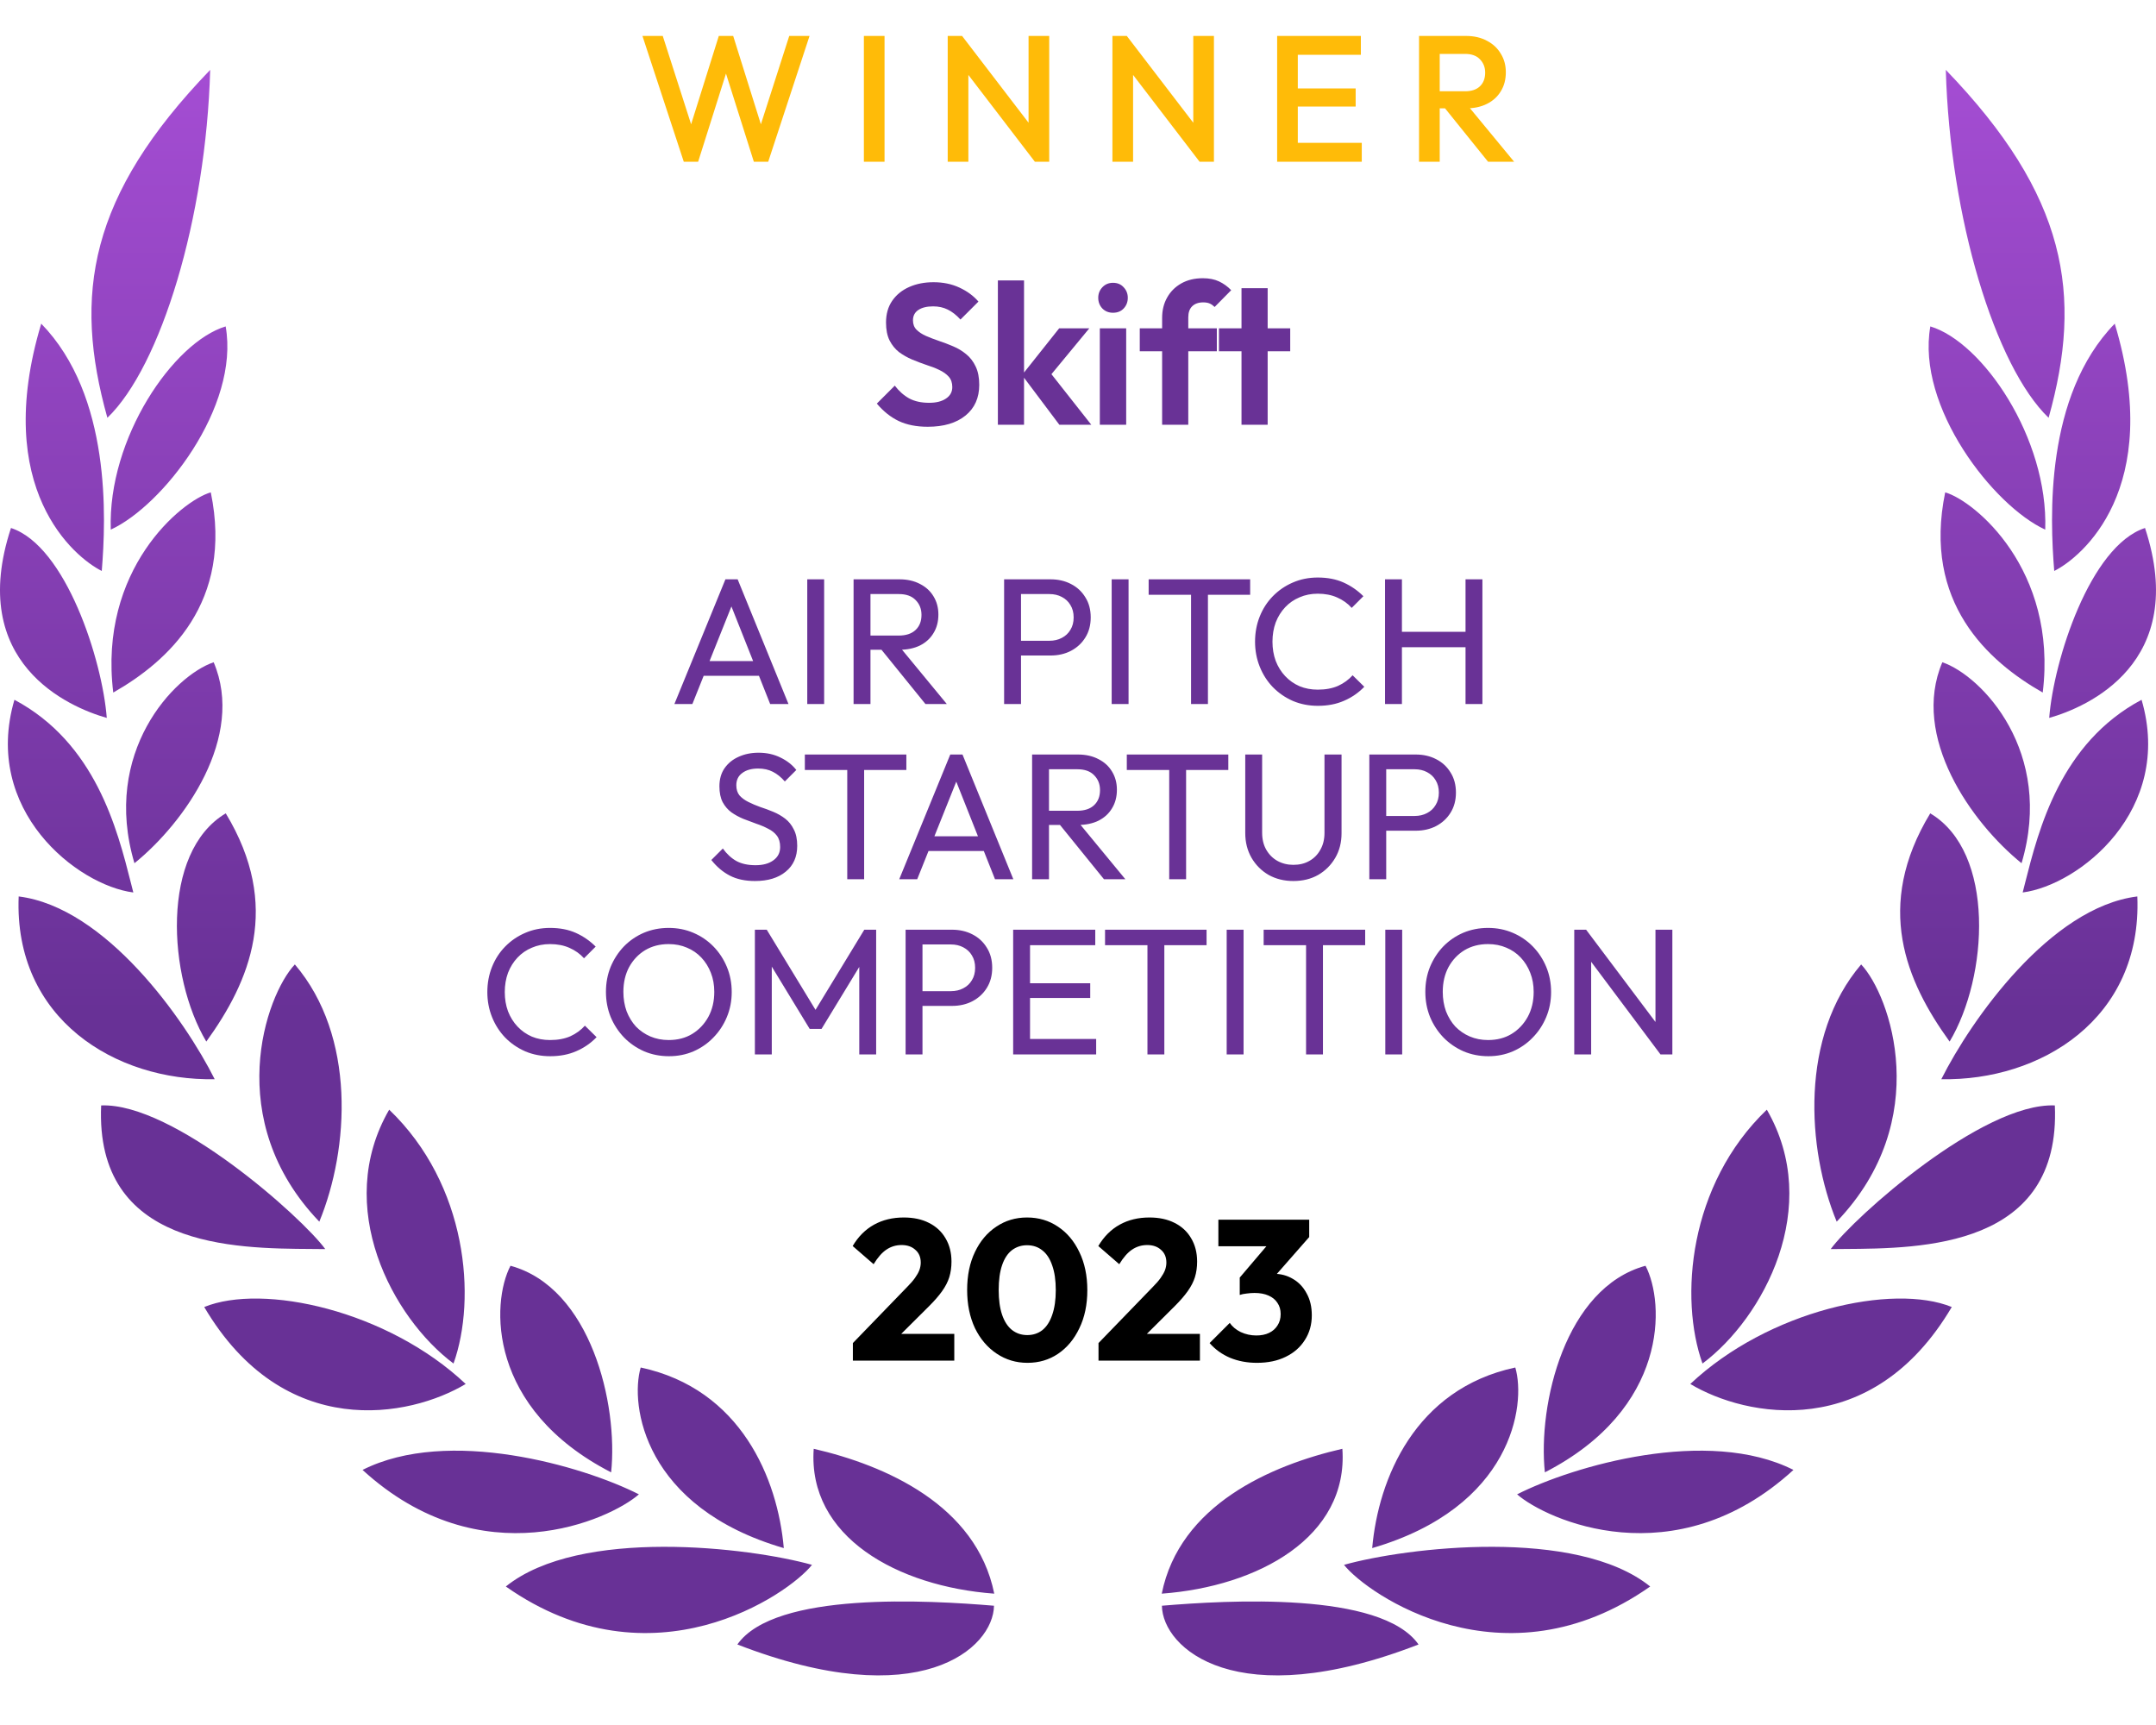 <svg width="160" height="128" viewBox="0 0 160 128" fill="none" xmlns="http://www.w3.org/2000/svg">
<g clip-path="url(#clip0_299_4751)">
<path fill-rule="evenodd" clip-rule="evenodd" d="M15.598 5.185C6.596 14.514 5.409 21.865 7.969 31.002C11.941 27.179 15.29 16.186 15.598 5.185ZM21.881 71.564C19.712 73.863 16.471 83.122 23.697 90.651C25.93 85.228 26.424 76.885 21.881 71.564ZM33.656 101.178C35.382 96.35 34.695 87.911 28.882 82.341C24.711 89.55 29.119 97.784 33.656 101.178ZM16.754 60.353C11.903 63.234 12.442 72.48 15.31 77.288C18.55 72.806 20.918 67.236 16.754 60.353ZM15.856 49.141C12.917 50.14 7.527 55.832 9.978 64.053C13.706 61.038 18.21 54.667 15.856 49.141ZM15.643 36.534C13.475 37.155 7.289 42.258 8.405 51.389C12.467 49.077 17.331 44.704 15.643 36.534ZM8.22 39.3C12.057 37.545 17.8 30.201 16.747 24.221C12.878 25.38 7.989 32.506 8.22 39.3ZM34.56 102.695C28.766 97.233 19.519 95.204 15.156 96.984C21.078 107.023 30.434 105.167 34.56 102.695ZM45.353 109.252C45.885 104.2 43.851 95.549 37.884 93.923C36.44 96.689 36.17 104.533 45.353 109.252ZM47.413 110.884C43.248 108.771 33.258 105.864 26.905 109.072C35.722 117.134 45.276 112.76 47.413 110.884ZM58.167 114.873C57.718 109.745 54.997 103.067 47.547 101.472C46.732 104.257 47.785 111.851 58.167 114.873ZM60.259 116.116C55.639 114.822 43.024 113.305 37.538 117.723C48.401 125.349 58.552 118.286 60.259 116.116ZM73.785 118.254C72.457 111.672 65.694 108.727 60.387 107.504C59.925 114.041 66.611 117.723 73.785 118.254ZM54.721 122.025C68.261 127.276 73.721 122.301 73.766 119.15C68.967 118.747 57.5 118.062 54.721 122.025ZM7.507 82.026C7.042 92.577 17.358 92.642 23.13 92.678C23.485 92.681 23.823 92.683 24.139 92.687C22.42 90.331 12.878 81.809 7.507 82.026ZM1.386 66.519C1.014 75.636 8.605 80.221 15.932 80.08C13.725 75.675 7.847 67.319 1.386 66.519ZM9.894 66.224C9.838 66.004 9.78 65.775 9.72 65.537C8.704 61.524 7.087 55.13 1.071 51.926C-1.335 60.116 5.717 65.686 9.894 66.224ZM7.924 53.271C7.597 49 4.889 40.51 0.815 39.178C-2.484 49.199 5.114 52.477 7.924 53.271ZM7.552 42.367C7.867 38.474 8.271 29.369 3.06 24.016C-0.629 36.291 5.537 41.362 7.552 42.367ZM126.345 101.178C124.619 96.35 125.305 87.911 131.119 82.341C135.29 89.55 130.881 97.784 126.345 101.178ZM138.119 71.564C140.288 73.863 143.529 83.122 136.304 90.651C134.071 85.228 133.576 76.885 138.119 71.564ZM144.401 5.185C153.404 14.514 154.591 21.865 152.03 31.002C148.059 27.179 144.709 16.186 144.401 5.185ZM143.246 60.353C148.097 63.234 147.558 72.48 144.684 77.288C141.443 72.806 139.075 67.236 143.246 60.353ZM144.144 49.141C147.083 50.14 152.473 55.832 150.022 64.053C146.294 61.038 141.789 54.667 144.144 49.141ZM144.356 36.534C146.525 37.155 152.711 42.258 151.594 51.389C147.533 49.077 142.669 44.704 144.356 36.534ZM151.78 39.3C147.943 37.545 142.2 30.201 143.253 24.221C147.122 25.38 152.011 32.506 151.78 39.3ZM125.44 102.695C131.234 97.233 140.481 95.204 144.844 96.984C138.921 107.023 129.566 105.167 125.44 102.695ZM114.647 109.252C114.114 104.2 116.149 95.549 122.116 93.923C123.56 96.689 123.829 104.533 114.647 109.252ZM112.587 110.884C116.752 108.771 126.742 105.864 133.095 109.072C124.278 117.134 114.724 112.76 112.587 110.884ZM101.833 114.873C102.282 109.745 105.003 103.067 112.453 101.472C113.268 104.257 112.215 111.851 101.833 114.873ZM99.741 116.116C104.361 114.822 116.976 113.305 122.463 117.723C111.599 125.349 101.448 118.286 99.741 116.116ZM86.215 118.254C87.543 111.672 94.306 108.727 99.619 107.504C100.081 114.041 93.395 117.723 86.215 118.254ZM105.272 122.025C91.733 127.276 86.272 122.301 86.227 119.15C91.027 118.747 102.494 118.062 105.272 122.025ZM136.869 92.678C142.642 92.642 152.958 92.577 152.493 82.026C147.122 81.809 137.58 90.331 135.86 92.687C136.177 92.683 136.515 92.681 136.869 92.678ZM158.614 66.519C158.986 75.636 151.395 80.221 144.068 80.08C146.275 75.675 152.153 67.319 158.614 66.519ZM150.28 65.537C150.22 65.775 150.162 66.004 150.106 66.224C154.283 65.686 161.335 60.116 158.929 51.926C152.913 55.13 151.296 61.524 150.28 65.537ZM152.075 53.271C152.403 49 155.11 40.51 159.185 39.178C162.483 49.199 154.886 52.477 152.075 53.271ZM152.448 42.367C152.133 38.474 151.729 29.369 156.939 24.016C160.629 36.291 154.462 41.362 152.448 42.367Z" fill="url(#paint0_linear_299_4751)"/>
<path d="M68.849 31.667C68.009 31.667 67.288 31.523 66.686 31.237C66.093 30.951 65.555 30.521 65.071 29.948L66.404 28.615C66.711 29.02 67.066 29.336 67.471 29.563C67.876 29.78 68.37 29.889 68.953 29.889C69.476 29.889 69.891 29.785 70.197 29.578C70.513 29.37 70.671 29.084 70.671 28.719C70.671 28.402 70.582 28.146 70.404 27.948C70.227 27.751 69.99 27.583 69.693 27.445C69.407 27.306 69.086 27.183 68.73 27.074C68.385 26.956 68.034 26.822 67.678 26.674C67.333 26.526 67.012 26.343 66.716 26.126C66.429 25.899 66.197 25.612 66.019 25.267C65.841 24.911 65.753 24.467 65.753 23.933C65.753 23.301 65.906 22.763 66.212 22.319C66.518 21.874 66.938 21.533 67.471 21.296C68.004 21.059 68.607 20.941 69.278 20.941C69.99 20.941 70.632 21.074 71.204 21.341C71.777 21.607 72.246 21.953 72.612 22.378L71.278 23.711C70.972 23.375 70.656 23.128 70.33 22.97C70.014 22.812 69.654 22.733 69.249 22.733C68.785 22.733 68.419 22.822 68.153 23C67.886 23.178 67.753 23.435 67.753 23.77C67.753 24.057 67.841 24.289 68.019 24.467C68.197 24.645 68.429 24.798 68.716 24.926C69.012 25.054 69.333 25.178 69.678 25.296C70.034 25.415 70.385 25.548 70.73 25.696C71.086 25.845 71.407 26.037 71.693 26.274C71.99 26.511 72.227 26.817 72.404 27.193C72.582 27.558 72.671 28.012 72.671 28.556C72.671 29.523 72.33 30.284 71.649 30.837C70.967 31.39 70.034 31.667 68.849 31.667ZM78.617 31.519L75.846 27.83L78.602 24.363H80.839L77.609 28.274L77.683 27.326L80.987 31.519H78.617ZM74.054 31.519V20.807H75.995V31.519H74.054ZM81.62 31.519V24.363H83.576V31.519H81.62ZM82.598 23.207C82.282 23.207 82.02 23.104 81.813 22.896C81.606 22.679 81.502 22.412 81.502 22.096C81.502 21.79 81.606 21.528 81.813 21.311C82.02 21.094 82.282 20.985 82.598 20.985C82.924 20.985 83.186 21.094 83.383 21.311C83.591 21.528 83.695 21.79 83.695 22.096C83.695 22.412 83.591 22.679 83.383 22.896C83.186 23.104 82.924 23.207 82.598 23.207ZM86.243 31.519V23.593C86.243 23.02 86.367 22.516 86.614 22.081C86.861 21.637 87.211 21.287 87.665 21.03C88.12 20.773 88.653 20.645 89.266 20.645C89.73 20.645 90.13 20.724 90.466 20.881C90.801 21.04 91.103 21.257 91.369 21.533L90.14 22.778C90.031 22.669 89.912 22.585 89.784 22.526C89.656 22.467 89.493 22.437 89.295 22.437C88.94 22.437 88.663 22.536 88.466 22.733C88.278 22.921 88.184 23.193 88.184 23.548V31.519H86.243ZM84.584 26.067V24.363H90.303V26.067H84.584ZM92.134 31.519V21.385H94.075V31.519H92.134ZM90.46 26.067V24.363H95.749V26.067H90.46Z" fill="#693296"/>
<path d="M50.048 52.241L53.835 42.987H54.742L58.515 52.241H57.155L54.048 44.414H54.515L51.382 52.241H50.048ZM51.848 50.147V49.054H56.715V50.147H51.848ZM59.908 52.241V42.987H61.161V52.241H59.908ZM64.185 48.214V47.161H66.692C67.234 47.161 67.652 47.023 67.945 46.747C68.239 46.472 68.385 46.099 68.385 45.627C68.385 45.183 68.239 44.814 67.945 44.521C67.661 44.227 67.248 44.081 66.705 44.081H64.185V42.987H66.745C67.332 42.987 67.843 43.103 68.279 43.334C68.714 43.556 69.048 43.863 69.279 44.254C69.519 44.645 69.639 45.094 69.639 45.601C69.639 46.125 69.519 46.583 69.279 46.974C69.048 47.365 68.714 47.672 68.279 47.894C67.843 48.107 67.332 48.214 66.745 48.214H64.185ZM63.345 52.241V42.987H64.599V52.241H63.345ZM68.679 52.241L65.319 48.094L66.505 47.681L70.265 52.241H68.679ZM75.357 48.641V47.547H77.877C78.224 47.547 78.531 47.476 78.797 47.334C79.073 47.192 79.286 46.992 79.437 46.734C79.597 46.476 79.677 46.17 79.677 45.814C79.677 45.459 79.597 45.152 79.437 44.894C79.286 44.636 79.073 44.436 78.797 44.294C78.531 44.152 78.224 44.081 77.877 44.081H75.357V42.987H77.957C78.526 42.987 79.033 43.103 79.477 43.334C79.931 43.565 80.286 43.894 80.544 44.321C80.811 44.739 80.944 45.236 80.944 45.814C80.944 46.383 80.811 46.881 80.544 47.307C80.286 47.725 79.931 48.054 79.477 48.294C79.033 48.525 78.526 48.641 77.957 48.641H75.357ZM74.517 52.241V42.987H75.771V52.241H74.517ZM82.499 52.241V42.987H83.752V52.241H82.499ZM88.39 52.241V43.254H89.643V52.241H88.39ZM85.243 44.134V42.987H92.776V44.134H85.243ZM97.806 52.374C97.139 52.374 96.521 52.254 95.952 52.014C95.383 51.765 94.886 51.423 94.459 50.987C94.041 50.552 93.717 50.045 93.486 49.467C93.255 48.89 93.139 48.272 93.139 47.614C93.139 46.947 93.255 46.325 93.486 45.747C93.717 45.17 94.041 44.667 94.459 44.241C94.886 43.805 95.379 43.467 95.939 43.227C96.508 42.978 97.126 42.854 97.792 42.854C98.521 42.854 99.161 42.978 99.712 43.227C100.264 43.476 100.752 43.814 101.179 44.241L100.312 45.107C100.019 44.779 99.659 44.521 99.232 44.334C98.815 44.147 98.335 44.054 97.792 44.054C97.303 44.054 96.855 44.143 96.446 44.321C96.037 44.49 95.681 44.734 95.379 45.054C95.077 45.374 94.841 45.752 94.672 46.187C94.512 46.623 94.432 47.099 94.432 47.614C94.432 48.13 94.512 48.605 94.672 49.041C94.841 49.476 95.077 49.854 95.379 50.174C95.681 50.494 96.037 50.743 96.446 50.921C96.855 51.09 97.303 51.174 97.792 51.174C98.37 51.174 98.872 51.081 99.299 50.894C99.726 50.699 100.086 50.436 100.379 50.107L101.246 50.961C100.819 51.405 100.317 51.752 99.739 52.001C99.17 52.25 98.526 52.374 97.806 52.374ZM102.785 52.241V42.987H104.039V52.241H102.785ZM108.759 52.241V42.987H110.012V52.241H108.759ZM103.639 48.027V46.881H109.065V48.027H103.639ZM56.029 65.374C55.3 65.374 54.678 65.241 54.163 64.974C53.647 64.707 53.189 64.321 52.789 63.814L53.643 62.961C53.936 63.37 54.274 63.681 54.656 63.894C55.038 64.099 55.509 64.201 56.069 64.201C56.62 64.201 57.06 64.081 57.389 63.841C57.727 63.601 57.896 63.272 57.896 62.854C57.896 62.507 57.816 62.227 57.656 62.014C57.496 61.801 57.278 61.627 57.003 61.494C56.736 61.352 56.443 61.227 56.123 61.121C55.803 61.005 55.483 60.885 55.163 60.761C54.843 60.627 54.549 60.467 54.283 60.281C54.016 60.085 53.798 59.832 53.629 59.521C53.469 59.21 53.389 58.819 53.389 58.347C53.389 57.823 53.514 57.379 53.763 57.014C54.02 56.641 54.367 56.356 54.803 56.161C55.247 55.956 55.745 55.854 56.296 55.854C56.901 55.854 57.443 55.974 57.923 56.214C58.403 56.445 58.794 56.752 59.096 57.134L58.243 57.987C57.967 57.667 57.669 57.427 57.349 57.267C57.038 57.107 56.678 57.027 56.269 57.027C55.772 57.027 55.376 57.139 55.083 57.361C54.789 57.574 54.643 57.876 54.643 58.267C54.643 58.578 54.723 58.832 54.883 59.027C55.052 59.214 55.269 59.374 55.536 59.507C55.803 59.641 56.096 59.765 56.416 59.881C56.745 59.987 57.069 60.107 57.389 60.241C57.709 60.374 58.003 60.543 58.269 60.747C58.536 60.952 58.749 61.218 58.909 61.547C59.078 61.867 59.163 62.272 59.163 62.761C59.163 63.578 58.878 64.219 58.309 64.681C57.749 65.143 56.989 65.374 56.029 65.374ZM62.876 65.241V56.254H64.129V65.241H62.876ZM59.729 57.134V55.987H67.262V57.134H59.729ZM66.734 65.241L70.521 55.987H71.428L75.201 65.241H73.841L70.734 57.414H71.201L68.068 65.241H66.734ZM68.534 63.147V62.054H73.401V63.147H68.534ZM77.434 61.214V60.161H79.941C80.483 60.161 80.901 60.023 81.194 59.747C81.487 59.472 81.634 59.099 81.634 58.627C81.634 58.183 81.487 57.814 81.194 57.521C80.91 57.227 80.496 57.081 79.954 57.081H77.434V55.987H79.994C80.581 55.987 81.092 56.103 81.527 56.334C81.963 56.556 82.296 56.863 82.527 57.254C82.767 57.645 82.887 58.094 82.887 58.601C82.887 59.125 82.767 59.583 82.527 59.974C82.296 60.365 81.963 60.672 81.527 60.894C81.092 61.107 80.581 61.214 79.994 61.214H77.434ZM76.594 65.241V55.987H77.847V65.241H76.594ZM81.927 65.241L78.567 61.094L79.754 60.681L83.514 65.241H81.927ZM86.769 65.241V56.254H88.022V65.241H86.769ZM83.622 57.134V55.987H91.155V57.134H83.622ZM95.985 65.374C95.301 65.374 94.687 65.223 94.145 64.921C93.612 64.61 93.19 64.187 92.879 63.654C92.567 63.112 92.412 62.498 92.412 61.814V55.987H93.665V61.787C93.665 62.276 93.767 62.699 93.972 63.054C94.176 63.41 94.452 63.685 94.799 63.881C95.154 64.076 95.55 64.174 95.985 64.174C96.439 64.174 96.834 64.076 97.172 63.881C97.519 63.685 97.79 63.41 97.985 63.054C98.19 62.699 98.292 62.281 98.292 61.801V55.987H99.558V61.827C99.558 62.512 99.403 63.121 99.092 63.654C98.781 64.187 98.359 64.61 97.825 64.921C97.292 65.223 96.678 65.374 95.985 65.374ZM102.46 61.641V60.547H104.98C105.327 60.547 105.633 60.476 105.9 60.334C106.176 60.192 106.389 59.992 106.54 59.734C106.7 59.476 106.78 59.17 106.78 58.814C106.78 58.459 106.7 58.152 106.54 57.894C106.389 57.636 106.176 57.436 105.9 57.294C105.633 57.152 105.327 57.081 104.98 57.081H102.46V55.987H105.06C105.629 55.987 106.136 56.103 106.58 56.334C107.033 56.565 107.389 56.894 107.647 57.321C107.913 57.739 108.047 58.236 108.047 58.814C108.047 59.383 107.913 59.881 107.647 60.307C107.389 60.725 107.033 61.054 106.58 61.294C106.136 61.525 105.629 61.641 105.06 61.641H102.46ZM101.62 65.241V55.987H102.873V65.241H101.62ZM40.833 78.374C40.166 78.374 39.549 78.254 38.98 78.014C38.411 77.765 37.913 77.423 37.486 76.987C37.069 76.552 36.744 76.045 36.513 75.467C36.282 74.89 36.166 74.272 36.166 73.614C36.166 72.947 36.282 72.325 36.513 71.747C36.744 71.17 37.069 70.667 37.486 70.241C37.913 69.805 38.407 69.467 38.967 69.227C39.535 68.978 40.153 68.854 40.82 68.854C41.549 68.854 42.189 68.978 42.74 69.227C43.291 69.476 43.78 69.814 44.206 70.241L43.34 71.107C43.047 70.778 42.687 70.521 42.26 70.334C41.842 70.147 41.362 70.054 40.82 70.054C40.331 70.054 39.882 70.143 39.473 70.321C39.064 70.49 38.709 70.734 38.407 71.054C38.104 71.374 37.869 71.752 37.7 72.187C37.54 72.623 37.46 73.099 37.46 73.614C37.46 74.13 37.54 74.605 37.7 75.041C37.869 75.476 38.104 75.854 38.407 76.174C38.709 76.494 39.064 76.743 39.473 76.921C39.882 77.09 40.331 77.174 40.82 77.174C41.398 77.174 41.9 77.081 42.327 76.894C42.753 76.698 43.113 76.436 43.407 76.107L44.273 76.961C43.846 77.405 43.344 77.752 42.767 78.001C42.198 78.25 41.553 78.374 40.833 78.374ZM49.648 78.374C48.991 78.374 48.377 78.254 47.809 78.014C47.24 77.765 46.742 77.423 46.315 76.987C45.889 76.543 45.555 76.032 45.315 75.454C45.084 74.876 44.968 74.258 44.968 73.601C44.968 72.934 45.084 72.316 45.315 71.747C45.555 71.17 45.884 70.663 46.302 70.227C46.728 69.792 47.222 69.454 47.782 69.214C48.351 68.974 48.964 68.854 49.622 68.854C50.28 68.854 50.889 68.974 51.449 69.214C52.017 69.454 52.515 69.792 52.942 70.227C53.368 70.663 53.702 71.17 53.942 71.747C54.182 72.325 54.302 72.947 54.302 73.614C54.302 74.272 54.182 74.89 53.942 75.467C53.702 76.045 53.368 76.552 52.942 76.987C52.524 77.423 52.031 77.765 51.462 78.014C50.902 78.254 50.297 78.374 49.648 78.374ZM49.622 77.174C50.288 77.174 50.871 77.023 51.368 76.721C51.875 76.41 52.275 75.987 52.569 75.454C52.862 74.912 53.008 74.294 53.008 73.601C53.008 73.085 52.924 72.614 52.755 72.187C52.586 71.752 52.351 71.374 52.048 71.054C51.746 70.734 51.391 70.49 50.982 70.321C50.573 70.143 50.12 70.054 49.622 70.054C48.964 70.054 48.382 70.205 47.875 70.507C47.377 70.81 46.982 71.227 46.688 71.761C46.404 72.294 46.262 72.907 46.262 73.601C46.262 74.116 46.342 74.596 46.502 75.041C46.671 75.476 46.902 75.854 47.195 76.174C47.497 76.485 47.853 76.73 48.262 76.907C48.68 77.085 49.133 77.174 49.622 77.174ZM56.021 78.241V68.987H56.901L60.821 75.427H60.221L64.141 68.987H65.021V78.241H63.768V71.187L64.061 71.267L60.968 76.347H60.088L56.995 71.267L57.275 71.187V78.241H56.021ZM68.046 74.641V73.547H70.566C70.913 73.547 71.219 73.476 71.486 73.334C71.762 73.192 71.975 72.992 72.126 72.734C72.286 72.476 72.366 72.17 72.366 71.814C72.366 71.459 72.286 71.152 72.126 70.894C71.975 70.636 71.762 70.436 71.486 70.294C71.219 70.152 70.913 70.081 70.566 70.081H68.046V68.987H70.646C71.215 68.987 71.722 69.103 72.166 69.334C72.619 69.565 72.975 69.894 73.233 70.321C73.499 70.739 73.633 71.236 73.633 71.814C73.633 72.383 73.499 72.881 73.233 73.307C72.975 73.725 72.619 74.054 72.166 74.294C71.722 74.525 71.215 74.641 70.646 74.641H68.046ZM67.206 78.241V68.987H68.459V78.241H67.206ZM75.188 78.241V68.987H76.441V78.241H75.188ZM76.041 78.241V77.094H81.348V78.241H76.041ZM76.041 74.054V72.961H80.908V74.054H76.041ZM76.041 70.134V68.987H81.281V70.134H76.041ZM85.154 78.241V69.254H86.407V78.241H85.154ZM82.007 70.134V68.987H89.541V70.134H82.007ZM91.034 78.241V68.987H92.287V78.241H91.034ZM96.925 78.241V69.254H98.178V78.241H96.925ZM93.778 70.134V68.987H101.312V70.134H93.778ZM102.805 78.241V68.987H104.058V78.241H102.805ZM110.456 78.374C109.798 78.374 109.185 78.254 108.616 78.014C108.047 77.765 107.549 77.423 107.122 76.987C106.696 76.543 106.362 76.032 106.122 75.454C105.891 74.876 105.776 74.258 105.776 73.601C105.776 72.934 105.891 72.316 106.122 71.747C106.362 71.17 106.691 70.663 107.109 70.227C107.536 69.792 108.029 69.454 108.589 69.214C109.158 68.974 109.771 68.854 110.429 68.854C111.087 68.854 111.696 68.974 112.256 69.214C112.825 69.454 113.322 69.792 113.749 70.227C114.176 70.663 114.509 71.17 114.749 71.747C114.989 72.325 115.109 72.947 115.109 73.614C115.109 74.272 114.989 74.89 114.749 75.467C114.509 76.045 114.176 76.552 113.749 76.987C113.331 77.423 112.838 77.765 112.269 78.014C111.709 78.254 111.105 78.374 110.456 78.374ZM110.429 77.174C111.096 77.174 111.678 77.023 112.176 76.721C112.682 76.41 113.082 75.987 113.376 75.454C113.669 74.912 113.816 74.294 113.816 73.601C113.816 73.085 113.731 72.614 113.562 72.187C113.394 71.752 113.158 71.374 112.856 71.054C112.554 70.734 112.198 70.49 111.789 70.321C111.38 70.143 110.927 70.054 110.429 70.054C109.771 70.054 109.189 70.205 108.682 70.507C108.185 70.81 107.789 71.227 107.496 71.761C107.211 72.294 107.069 72.907 107.069 73.601C107.069 74.116 107.149 74.596 107.309 75.041C107.478 75.476 107.709 75.854 108.002 76.174C108.305 76.485 108.66 76.73 109.069 76.907C109.487 77.085 109.94 77.174 110.429 77.174ZM116.828 78.241V68.987H117.708L118.082 70.441V78.241H116.828ZM123.228 78.241L117.548 70.654L117.708 68.987L123.402 76.561L123.228 78.241ZM123.228 78.241L122.855 76.867V68.987H124.108V78.241H123.228Z" fill="#693296"/>
<path d="M63.293 99.659L67.307 95.511C67.554 95.264 67.752 95.037 67.9 94.83C68.048 94.622 68.157 94.43 68.226 94.252C68.295 94.064 68.33 93.876 68.33 93.689C68.33 93.284 68.196 92.968 67.93 92.741C67.673 92.504 67.332 92.385 66.907 92.385C66.493 92.385 66.117 92.499 65.781 92.726C65.456 92.943 65.139 93.304 64.833 93.807L63.278 92.459C63.693 91.758 64.221 91.23 64.863 90.874C65.505 90.518 66.241 90.341 67.07 90.341C67.791 90.341 68.414 90.474 68.937 90.741C69.47 91.007 69.88 91.388 70.167 91.881C70.463 92.375 70.611 92.953 70.611 93.615C70.611 94.03 70.557 94.415 70.448 94.77C70.34 95.116 70.162 95.462 69.915 95.807C69.678 96.143 69.357 96.513 68.952 96.918L66.167 99.689L63.293 99.659ZM63.293 100.963V99.659L65.263 98.978H70.819V100.963H63.293ZM76.248 101.126C75.408 101.126 74.647 100.899 73.966 100.444C73.284 99.99 72.746 99.358 72.351 98.548C71.966 97.728 71.773 96.785 71.773 95.718C71.773 94.642 71.966 93.704 72.351 92.904C72.736 92.094 73.265 91.467 73.936 91.022C74.608 90.568 75.368 90.341 76.218 90.341C77.077 90.341 77.843 90.568 78.514 91.022C79.186 91.467 79.714 92.094 80.099 92.904C80.494 93.713 80.692 94.657 80.692 95.733C80.692 96.81 80.494 97.753 80.099 98.563C79.714 99.373 79.186 100.005 78.514 100.459C77.852 100.904 77.097 101.126 76.248 101.126ZM76.233 99.067C76.667 99.067 77.043 98.943 77.359 98.696C77.675 98.439 77.917 98.064 78.085 97.57C78.262 97.067 78.351 96.454 78.351 95.733C78.351 95.002 78.262 94.39 78.085 93.896C77.917 93.402 77.675 93.032 77.359 92.785C77.043 92.528 76.662 92.4 76.218 92.4C75.793 92.4 75.418 92.523 75.092 92.77C74.776 93.017 74.534 93.388 74.366 93.881C74.198 94.375 74.114 94.988 74.114 95.718C74.114 96.449 74.198 97.062 74.366 97.555C74.534 98.049 74.776 98.425 75.092 98.681C75.418 98.938 75.798 99.067 76.233 99.067ZM81.522 99.659L85.537 95.511C85.784 95.264 85.981 95.037 86.129 94.83C86.277 94.622 86.386 94.43 86.455 94.252C86.524 94.064 86.559 93.876 86.559 93.689C86.559 93.284 86.425 92.968 86.159 92.741C85.902 92.504 85.561 92.385 85.137 92.385C84.722 92.385 84.347 92.499 84.011 92.726C83.685 92.943 83.369 93.304 83.062 93.807L81.507 92.459C81.922 91.758 82.45 91.23 83.092 90.874C83.734 90.518 84.47 90.341 85.3 90.341C86.021 90.341 86.643 90.474 87.166 90.741C87.7 91.007 88.109 91.388 88.396 91.881C88.692 92.375 88.84 92.953 88.84 93.615C88.84 94.03 88.786 94.415 88.677 94.77C88.569 95.116 88.391 95.462 88.144 95.807C87.907 96.143 87.586 96.513 87.181 96.918L84.396 99.689L81.522 99.659ZM81.522 100.963V99.659L83.492 98.978H89.048V100.963H81.522ZM93.277 101.126C92.556 101.126 91.894 101.002 91.291 100.755C90.689 100.499 90.18 100.133 89.766 99.659L91.262 98.163C91.45 98.439 91.721 98.667 92.077 98.844C92.442 99.012 92.827 99.096 93.232 99.096C93.598 99.096 93.914 99.032 94.18 98.904C94.447 98.775 94.654 98.593 94.803 98.356C94.961 98.118 95.04 97.837 95.04 97.511C95.04 97.185 94.961 96.909 94.803 96.681C94.654 96.444 94.432 96.262 94.136 96.133C93.85 96.005 93.504 95.941 93.099 95.941C92.911 95.941 92.714 95.956 92.506 95.985C92.309 96.005 92.141 96.039 92.003 96.089L93.025 94.8C93.301 94.721 93.563 94.657 93.81 94.607C94.067 94.548 94.304 94.518 94.521 94.518C95.054 94.518 95.533 94.647 95.958 94.904C96.383 95.15 96.719 95.506 96.966 95.97C97.222 96.425 97.351 96.968 97.351 97.6C97.351 98.291 97.178 98.904 96.832 99.437C96.496 99.97 96.022 100.385 95.41 100.681C94.808 100.978 94.096 101.126 93.277 101.126ZM92.003 96.089V94.8L94.551 91.807L97.158 91.793L94.506 94.815L92.003 96.089ZM90.417 92.474V90.504H97.158V91.793L95.336 92.474H90.417Z" fill="black"/>
<path d="M50.744 12L47.677 2.667H49.184L51.491 9.853H51.091L53.344 2.667H54.411L56.664 9.853H56.264L58.571 2.667H60.077L57.011 12H55.944L53.677 4.827H54.077L51.811 12H50.744ZM64.11 12V2.667H65.643V12H64.11ZM70.331 12V2.667H71.398L71.864 4.427V12H70.331ZM76.798 12L71.211 4.707L71.398 2.667L76.984 9.96L76.798 12ZM76.798 12L76.331 10.36V2.667H77.864V12H76.798ZM82.555 12V2.667H83.622L84.088 4.427V12H82.555ZM89.022 12L83.435 4.707L83.622 2.667L89.208 9.96L89.022 12ZM89.022 12L88.555 10.36V2.667H90.088V12H89.022ZM94.779 12V2.667H96.312V12H94.779ZM95.832 12V10.6H101.059V12H95.832ZM95.832 7.907V6.56H100.606V7.907H95.832ZM95.832 4.067V2.667H100.992V4.067H95.832ZM106.364 8.04V6.773H108.724C109.195 6.773 109.559 6.653 109.817 6.413C110.084 6.164 110.217 5.822 110.217 5.387C110.217 4.996 110.088 4.667 109.83 4.4C109.572 4.133 109.208 4 108.737 4H106.364V2.667H108.804C109.39 2.667 109.906 2.787 110.35 3.027C110.795 3.258 111.137 3.578 111.377 3.987C111.626 4.387 111.75 4.844 111.75 5.36C111.75 5.902 111.626 6.373 111.377 6.773C111.137 7.173 110.795 7.484 110.35 7.707C109.906 7.929 109.39 8.04 108.804 8.04H106.364ZM105.31 12V2.667H106.844V12H105.31ZM110.43 12L107.164 7.947L108.59 7.427L112.364 12H110.43Z" fill="#FFBB08"/>
</g>
<defs>
<linearGradient id="paint0_linear_299_4751" x1="155.188" y1="-5.085" x2="155.188" y2="124.324" gradientUnits="userSpaceOnUse">
<stop stop-color="#AD51DC"/>
<stop offset="0.62" stop-color="#683196"/>
</linearGradient>
<clipPath id="clip0_299_4751">
<rect width="160" height="127.407" fill="white"/>
</clipPath>
</defs>
</svg>
